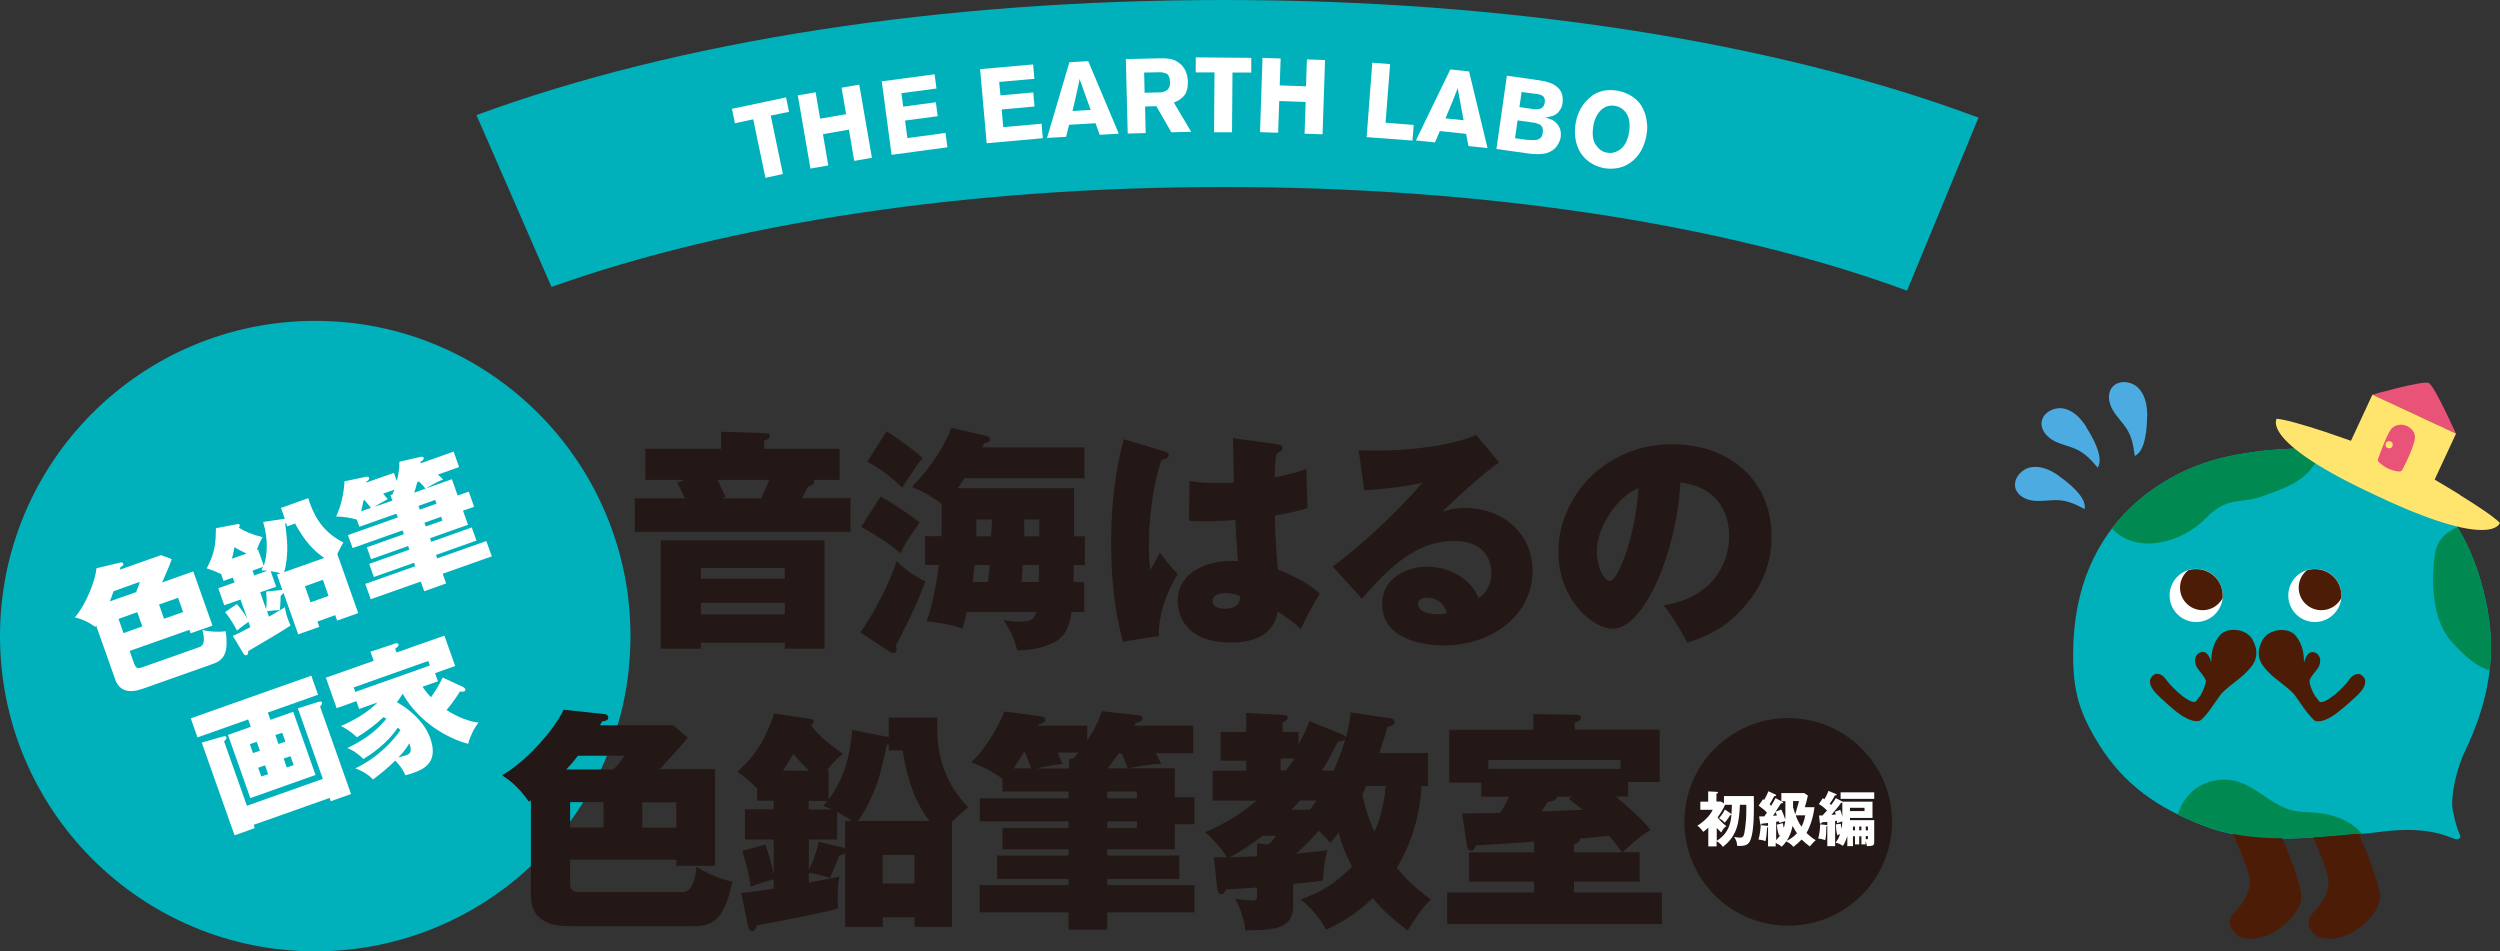 <?xml version="1.0" encoding="UTF-8"?><svg id="_レイヤー_2" xmlns="http://www.w3.org/2000/svg" viewBox="0 0 159.88 60.84"><rect x="0" y="0" width="159.88" height="60.84" fill="#333333" stroke="none"/><defs><style>.cls-1{fill:#231815;}.cls-1,.cls-2,.cls-3,.cls-4,.cls-5,.cls-6,.cls-7,.cls-8{stroke-width:0px;}.cls-2{fill:#e85377;}.cls-3{fill:#4d1c06;}.cls-4{fill:#008a51;}.cls-5{fill:#fff;}.cls-6{fill:#4cabe1;}.cls-7{fill:#00b1bb;}.cls-8{fill:#ffe56d;}</style></defs><g id="_レイヤー_1-2"><path class="cls-7" d="M78.28,11.96c16.57,0,32.06,2.35,43.68,6.63l4.57-11.07s-.06-.02-.09-.03C113.49,2.66,96.39,0,78.28,0S43.39,2.61,30.47,7.36l4.8,10.99c11.55-4.12,26.76-6.39,43.01-6.39Z"/><path class="cls-5" d="M46.8,6.96l3.47-.73.19.92-1.17.24.78,3.74-1.12.24-.78-3.74-1.17.25-.19-.92Z"/><path class="cls-5" d="M54.95,5.41l.81,4.68-1.13.2-.34-2-1.66.29.34,2-1.14.2-.81-4.68,1.14-.2.29,1.69,1.66-.29-.29-1.69,1.13-.2Z"/><path class="cls-5" d="M56.4,5.2l3.37-.45.12.91-2.24.3.11.86,2.09-.28.12.89-2.09.28.15,1.12,2.44-.33.12.92-3.57.48-.63-4.71Z"/><path class="cls-5" d="M62.69,4.42l3.38-.3.08.92-2.25.2.08.86,2.1-.19.08.9-2.1.19.1,1.13,2.45-.22.08.93-3.59.32-.42-4.73Z"/><path class="cls-5" d="M69.59,3.9l1.96,4.65-1.22.07-.27-.74-1.69.1-.19.77-1.22.07,1.43-4.84,1.2-.07ZM69.04,5.06c-.02.12-.04.25-.07.37-.02.12-.05.25-.08.37-.1.43-.2.86-.3,1.3l1.16-.07-.71-1.98Z"/><path class="cls-5" d="M72,3.78l2.07-.05c.25-.01.51,0,.78.04.27.05.51.19.73.41.24.25.37.6.39,1.05,0,.23-.03.43-.08.59-.06.16-.14.29-.24.38-.1.1-.2.17-.3.23-.11.05-.2.1-.28.13l1.11,1.87-1.27.03-.96-1.67-.72.02.04,1.7-1.15.03-.12-4.75ZM73.17,4.64l.03,1.29.95-.02s.11,0,.19-.02c.07-.02.15-.04.22-.08.08-.04.15-.11.2-.2.05-.09.07-.21.07-.37-.02-.29-.1-.47-.25-.54-.15-.06-.29-.08-.43-.08l-.98.02Z"/><path class="cls-5" d="M76.48,3.67l3.54.03v.94s-1.2,0-1.2,0l-.03,3.82h-1.15s.03-3.83.03-3.83h-1.2s0-.95,0-.95Z"/><path class="cls-5" d="M84.74,3.84l-.16,4.75-1.15-.04.07-2.03-1.69-.06-.07,2.03-1.16-.04.16-4.75,1.16.04-.06,1.72,1.68.06.06-1.72,1.15.04Z"/><path class="cls-5" d="M87.76,4.01l1.14.09-.29,3.75,1.8.14-.08,1-2.93-.22.36-4.74Z"/><path class="cls-5" d="M93.95,4.57l1.18,4.9-1.22-.13-.15-.78-1.68-.18-.31.73-1.22-.13,2.2-4.54,1.19.13ZM93.22,5.63c-.04.12-.08.24-.13.35-.04.12-.09.24-.14.36-.17.41-.33.82-.51,1.23l1.16.12-.38-2.06Z"/><path class="cls-5" d="M96.36,4.84l1.76.25c.24.03.47.07.68.11.2.05.37.11.5.17.27.14.45.32.55.53.09.22.11.44.08.67-.02.12-.04.22-.07.29-.03.07-.06.12-.08.15-.07.11-.14.2-.22.26-.08.06-.17.11-.26.14-.19.06-.35.09-.48.1.14.04.29.09.45.16.15.08.28.2.39.36.14.21.19.46.15.74-.03.19-.11.38-.25.58-.14.2-.36.35-.67.45-.34.08-.76.08-1.26,0l-1.93-.27.67-4.7ZM97.05,7.7l-.16,1.14.8.11c.05,0,.11,0,.16,0,.05,0,.1.01.15.01.11,0,.21,0,.3-.02.09-.03.17-.07.24-.14.06-.06.1-.16.12-.29.02-.14.01-.26-.02-.35-.04-.08-.09-.15-.16-.19-.15-.07-.29-.12-.42-.13l-1-.14ZM97.31,5.87l-.14.98.86.12c.14.02.29.02.45-.01.08-.02.14-.07.2-.13.05-.06.09-.15.11-.27.03-.22-.03-.37-.16-.44-.06-.04-.12-.07-.19-.08-.07-.01-.13-.03-.2-.03l-.94-.13Z"/><path class="cls-5" d="M104.08,10.52c-.25.14-.51.22-.77.25-.26.03-.51.02-.74-.02-.36-.07-.66-.2-.91-.38-.26-.18-.46-.4-.62-.66-.3-.55-.39-1.16-.27-1.86.12-.66.42-1.19.89-1.6.47-.42,1.06-.57,1.79-.45.27.05.54.15.8.29.32.19.56.41.72.67.16.27.26.53.31.8.05.27.07.51.06.72-.02.21-.04.36-.06.45-.17.84-.58,1.44-1.21,1.8ZM104.15,8.6c.06-.25.08-.5.06-.74-.02-.24-.09-.44-.19-.6-.17-.26-.41-.43-.73-.49-.35-.06-.64.03-.89.26-.26.24-.42.57-.5,1-.09.55-.04.96.16,1.24.19.28.42.45.7.49.28.06.56,0,.83-.19.27-.17.46-.5.57-.98Z"/><circle class="cls-7" cx="20.16" cy="40.68" r="20.16"/><path class="cls-1" d="M54.39,31.87v2.14h-13.79v-2.14h3.2c-.16-.36-.25-.55-.49-1l.49-.18h-2.53v-1.99h4.85v-1.09l2.81.09c.12,0,.3,0,.3.18,0,.17-.15.22-.36.3v.52h4.83v1.99h-1.66s.03.06.03.1c0,.25-.28.3-.39.31-.06.12-.33.66-.39.76h3.09ZM44.82,41.1v.39h-2.56v-6.94h10.47v6.94h-2.54v-.39h-5.37ZM50.19,37.01v-.69h-5.37v.69h5.37ZM50.19,39.29v-.73h-5.37v.73h5.37ZM48.68,31.87c.25-.55.31-.67.52-1.18h-3.32c.12.22.37.78.52,1.09l-.27.09h2.54Z"/><path class="cls-1" d="M55,40.44c.72-.84,2.09-3.56,2.33-4.55.4.39,1.17.99,1.85,1.29-.22.61-.58,1.57-1.67,3.69-.03.06-.19.33-.22.42.03.07.06.16.06.22,0,.13-.08.25-.21.25-.07,0-.21-.06-.3-.12l-1.84-1.21ZM56.32,31.75c.81.45,1.73,1.08,2.5,1.66-.93,1.3-1.09,1.64-1.23,1.97-.76-.64-1.36-1.02-2.51-1.69l1.24-1.94ZM56.68,27.58c.36.22,1.3.81,2.32,1.71-.52.64-1.2,1.72-1.3,1.91-.49-.52-1.45-1.29-2.24-1.67l1.23-1.94ZM68.69,31.23v3.07h.69v1.84h-.7c0,.22-.03.87-.03,1.09h.69v1.91h-.82c-.12.93-.39,1.5-.99,1.87-.66.42-1.84.6-2.47.58-.13-.45-.27-.87-.4-1.11-.06-.12-.31-.55-.48-.84.39.1.75.12.97.12.82,0,1-.17,1.11-.63h-4.43c-.06.25-.07.33-.28,1.08-.57-.25-1.6-.4-2.29-.48.46-1.17.76-3.36.78-3.6h-.88v-1.84h1.05c0-.06.01-.33.01-.39v-1.67c-.76-.55-1.03-.72-1.9-1.09,1.78-1.85,2.44-3.51,2.51-3.78l2.15.49c.19.04.33.1.33.25,0,.19-.22.22-.37.24l-.13.27h6.54v1.97h-7.67c-.19.3-.31.48-.43.64h7.46ZM62.33,36.13c-.08.6-.09.79-.13,1.09h.97c.06-.36.12-1.03.12-1.09h-.96ZM62.44,33.22v1.08h.94c.03-.34.04-.72.06-1.08h-1ZM65.4,36.13c-.04.76-.06.84-.08,1.09h1.11c0-.36.02-1,.02-1.09h-1.05ZM65.5,33.22c.01.76.01.85,0,1.08h.96v-1.08h-.96Z"/><path class="cls-1" d="M74.49,28.88c.12.03.25.09.25.22,0,.21-.27.27-.46.31-.58,1.66-.81,3.99-.81,5.44,0,.3,0,.84.1,1.6.18-.31.42-.72.61-1.12.16.24.54.76,1.14,1.39-.82,1.3-1.24,2.74-1.21,3.95l-2.29.37c-.58-2.06-.76-4.2-.76-6.36,0-3.39.55-5.65.81-6.59l2.62.78ZM81.72,28.43c.13.01.3.04.3.21,0,.19-.21.28-.37.36-.06.3-.12.64-.13,1.53,1.23-.24,1.67-.42,2.02-.55l.08,2.51c-.36.12-.91.28-2.09.48.01,1.55.18,3.2.19,3.45.82.33,2,.87,2.68,1.54-.73,1.27-.81,1.41-1.21,2.27-.25-.24-.88-.76-1.48-1.11-.1.52-.4,1.97-2.98,1.97-3.13,0-3.41-2-3.41-2.65,0-2.05,2.21-2.57,3.37-2.57.21,0,.33,0,.48.03-.1-1.27-.1-1.41-.17-2.65-1.09.09-1.81.09-1.99.09-.19,0-.54,0-.97-.04l.03-2.54c.67.12,1.21.13,1.76.13.51,0,.85-.01,1.08-.03-.02-.45-.03-2.44-.06-2.84l2.89.4ZM78.36,37.93c-.15,0-.82.03-.82.51s.69.49.81.49c.1,0,1.03,0,.94-.81-.18-.07-.48-.19-.93-.19Z"/><path class="cls-1" d="M95.87,29.57c-.73.49-2.95,2.42-3.62,3.16.3-.11.66-.24,1.44-.24,2.53,0,4.32,1.72,4.32,4.02,0,2.74-2.47,4.77-5.73,4.77-1.18,0-3.89-.37-3.89-2.65,0-1.66,1.58-2.39,2.89-2.39,1.42,0,2.84.82,3.26,1.99.61-.3.84-1.06.84-1.6,0-.4-.15-2.03-2.36-2.03-1.74,0-3.41.72-5.92,3.69l-1.87-2.06c2.08-1.5,4.92-4.32,5.71-5.35-1.51.34-3.36.46-3.69.48l-.36-2.57c.28.01.6.03,1.09.03,1.5,0,4.49-.18,6.42-1l1.48,1.76ZM91.23,38.22c-.48,0-.54.28-.54.42,0,.52.79.64,1.21.64.3,0,.49-.03.63-.06-.15-.63-.66-1-1.3-1Z"/><path class="cls-1" d="M106.38,38.72c3.25-.51,4.2-2.81,4.2-4.41,0-.45,0-3.07-3.12-3.46-.22,4.46-2.32,9.36-4.32,9.36-1.26,0-3.48-1.84-3.48-4.92,0-3.44,2.9-6.88,7.3-6.88,3.57,0,6.33,2.26,6.33,5.86,0,1.14-.18,3.05-2.26,5.07-1.11,1.09-2.35,1.51-3.12,1.76-.13-.27-.81-1.48-1.51-2.39ZM102.12,35.29c0,1.06.51,1.87.82,1.87.54,0,1.69-3,1.84-5.94-1.15.42-2.66,2.29-2.66,4.07Z"/><path class="cls-1" d="M36.46,56.54c0,.4.27.51.58.51h6.59c.49,0,.81-.46.91-1.62.84.54,1.76.84,2.3.96-.45,2.03-.99,2.84-2.42,2.84h-8.03c-1.52,0-2.44-.58-2.44-1.96v-6.09s-.06.04-.13.09c-.64-.93-1.21-1.36-1.71-1.69,1.72-.99,3.47-3.14,3.93-4.19l2.65.28c.1.02.21.08.21.22,0,.18-.18.22-.4.25l-.13.24h4.68l.93.79c-.39.49-.52.64-1.79,2.02h3.54v6.18h-2.48v-.39h-6.79v1.54ZM39.23,49.21c.36-.39.51-.58.72-.88h-2.99c-.28.37-.43.55-.75.88h3.02ZM36.46,52.92h2.14v-1.62h-2.14v1.62ZM41.08,51.31v1.62h2.17v-1.62h-2.17Z"/><path class="cls-1" d="M56.84,47.16v-1.27h3.1c-.03,1.35-.06,3.62,1.97,5.73-.46.39-.67.6-1.03.94v6.71h-2.39v-.61h-2.03v.61h-2.41v-4.73c-.06.07-.09.09-.39.19-.07.24-.45,1.14-.6,1.42-.39-.15-.91-.27-1.33-.34v.63c1.45-.27,1.6-.3,1.96-.39-.03.17-.12.49-.12,1.26,0,.34.01.57.03.79-1.08.28-1.7.42-5.19,1.08-.08.22-.12.36-.31.36s-.24-.18-.25-.27l-.45-2.17c.61-.04.87-.09,2.08-.27v-.6c-.4.1-1.14.33-1.47.48-.1-.66-.22-1.3-.54-2.3l1.47-.39c.3.75.48,1.62.54,1.87v-2.2h-1.84v-1.93h1.84v-.55h-1.06v-.78c-.42-.42-.63-.61-1.26-1.08,1.51-1.38,1.88-2.44,2.36-3.72l2.29.34c.12.01.22.06.22.18s-.09.18-.18.22c.48.63,1,1.11,2.06,1.84-.19.15-.46.34-1.05,1.06h.13v1.85c.73-.94,1.38-2.39,1.5-4.44l2.35.46ZM51.74,49.29c-.3-.3-.69-.67-1-1.08-.15.27-.36.64-.67,1.08h1.67ZM53.22,51.77c-.24-.1-.37-.17-.58-.24.13-.13.17-.18.28-.31h-1.2v.55h1.5ZM54.48,52.5c-.13-.09-.39-.28-.94-.57v1.76h-1.81v1.93c.17-.31.45-1,.63-1.79l1.48.36c.15.03.17.03.21.09v-1.78h.43ZM56.72,47.64c-.43,1.87-.48,2.08-.75,2.77-.08.21-.54,1.38-1.11,2.09h4.58c-.84-1.09-1.41-2.51-1.72-4.52h-.88v-.39l-.12.04ZM56.45,56.5h2.03v-1.82h-2.03v1.82Z"/><path class="cls-1" d="M75.13,49.14v1.85h1.26v1.72h-1.26v1.6h-4.32v.4h4.61v1.5h-4.61v.39h5.58v1.75h-5.58v1.11h-2.48v-1.11h-5.68v-1.75h5.68v-.39h-4.56v-1.5h4.56v-.4h-4.22v-1.35h4.22v-.43h-5.67v-1.48h5.67v-.43h-4.22v-.81c-.6-.45-1.27-.79-1.99-1.06.72-.67,1.6-1.97,2.11-3.25l2.35.31c.18.03.27.09.27.21,0,.21-.27.27-.43.31l-.03.08h3.14v.94c.63-.97.79-1.44.94-1.87l2.36.27c.09.01.24.06.24.19,0,.21-.25.25-.45.3-.03.09-.04.11-.06.17h3.75v1.76h-2.39c.18.33.25.48.34.69-.34,0-.69,0-2.09.27h2.96ZM65.93,49.14c-.04-.17-.08-.25-.37-1.02h-.1c-.19.34-.4.66-.64,1.02h1.12ZM68.37,49.14v-.61h.22c.15-.13.24-.24.37-.4h-1.3c.1.28.18.49.28.72-.73.09-1.3.21-1.6.3h2.02ZM70.81,50.62v.43h1.9v-.43h-1.9ZM72.71,52.53h-1.9v.43h1.9v-.43ZM72.12,49.14c-.08-.22-.12-.37-.4-.96h-.18c-.37.54-.57.78-.7.96h1.29Z"/><path class="cls-1" d="M82.71,57.87c0,1.58-1.21,1.6-3.08,1.63-.04-.69-.33-1.44-.64-2.03.55.1,1.03.12,1.12.12.28,0,.28-.13.28-.31v-.52c-1.02.07-1.45.09-2,.12-.06.19-.15.3-.3.3s-.22-.15-.24-.3l-.22-2.05h.85c-.15-.24-.82-1.15-1.42-1.6,1.21-.54,2.11-1.03,3.3-2.03h-2.81v-1.91h2.15v-.64h-1.64v-1.84h1.64v-1.21l2.45.13c.12,0,.21.04.21.17,0,.13-.18.22-.34.34v.57h1.03v.79c.48-.88.6-1.24.69-1.48l2.11.85c.08.03.19.09.19.19,0,.21-.18.22-.48.27-.51,1.02-.79,1.5-1.02,1.85h.75c.27-.6.97-2.29,1.09-3.72l2.59.39c.12.01.21.06.21.21,0,.18-.1.22-.45.34-.08.27-.43,1.44-.51,1.66h3.11v2.11h-.42c-.1,1.85-.63,3.65-1.58,5.23.84,1.05,1.78,1.73,2.17,2.02-.57.57-.94,1.12-1.48,1.99-1.21-.96-1.65-1.36-2.23-2.08-1.14,1.15-2.44,1.78-2.98,2.03-.28-.55-.94-1.44-1.65-1.94.57-.19,1.94-.66,3.3-2.11-.49-.93-.72-1.63-.85-2.15-.34.42-.39.48-.55.66-.16-.22-.21-.28-.72-.79-.52.6-1.05,1.11-1.45,1.46.09-.01.67-.06,2-.21-.24.85-.27,1.64-.28,1.93-.73.11-1.08.15-1.91.22v1.35ZM81.11,54c.25-.21.33-.31.49-.55h-.85c-.87.67-1.53,1.06-2.11,1.38.25-.01,1.46-.06,1.75-.07v-.82l.72.07ZM81.9,48.51v.76h.33c.1-.13.25-.31.57-.76h-.9ZM83.13,51.19c-.16.19-.4.46-.54.6h1.17c.13-.16.27-.36.43-.6h-1.06ZM87.38,50.26c-.07.15-.1.22-.25.54.22,1.24.66,2.15.78,2.39.24-.58.63-1.66.7-2.93h-1.23Z"/><path class="cls-1" d="M104.86,54.51v1.87h-4.2v.7h5.62v2.02h-13.73v-2.02h5.56v-.7h-4.16v-1.87h4.16v-.69c-.94.08-2.71.18-3.74.25-.03.09-.08.33-.3.33-.13,0-.22-.11-.24-.24l-.33-2.14c.96,0,1.14,0,2.44-.04.27-.39.43-.75.58-1.03h-1.79v-.9h-2.05v-3.38h5.38v-1l2.81.04c.13,0,.24.08.24.19,0,.13-.13.22-.4.31v.45h5.43v3.35h-2.02v.93h-.79c.48.4,1.66,1.39,2.23,2.14-.63.36-.79.52-1.79,1.42h1.09ZM95.18,49.17h8.46v-.57h-8.46v.57ZM100.5,50.95h-.94c-.01.22-.18.28-.57.33-.12.18-.2.3-.4.61.37-.01,2.2-.09,2.62-.1-.52-.43-.66-.54-.88-.7l.18-.13ZM103.73,54.51c-.25-.36-.39-.55-.82-1.06-1.35.13-1.5.15-1.88.18.03.15-.01.22-.37.37v.51h3.08Z"/><path class="cls-1" d="M121,52.56c0,3.66-2.98,6.64-6.64,6.64s-6.64-2.96-6.64-6.64,3.01-6.64,6.64-6.64,6.64,2.95,6.64,6.64Z"/><path class="cls-5" d="M8.62,42.52c.08.23.25.23.43.17l3.71-1.31c.28-.1.36-.42.19-1.09.58.14,1.16.12,1.49.08.15,1.23,0,1.79-.8,2.08l-4.52,1.6c-.86.3-1.49.16-1.76-.62l-1.21-3.42s-.03.04-.06.08c-.55-.39-.95-.52-1.3-.61.77-.9,1.33-2.46,1.38-3.14l1.55-.37c.06-.01.13,0,.16.08.04.1-.06.16-.18.22l-.03.16,2.63-.93.68.26c-.12.36-.17.47-.61,1.49l1.99-.71,1.23,3.47-1.4.49-.08-.22-3.82,1.35.31.87ZM8.71,37.85c.12-.29.17-.43.23-.64l-1.68.6c-.09.27-.13.4-.24.65l1.7-.6ZM7.9,40.49l1.2-.43-.32-.91-1.2.43.32.91ZM10.17,38.66l.32.91,1.22-.43-.32-.91-1.22.43Z"/><path class="cls-5" d="M18.22,33.19l-.25-.71,1.74-.62c.25.76.69,2.05,2.25,2.83-.18.31-.26.47-.39.74l1.34,3.78-1.35.48-.12-.35-1.14.41.12.34-1.35.48-.94-2.66c-.02.05-.03.07-.18.19,0,.15-.03.73-.05.92-.25,0-.57.03-.82.07l.12.35c.76-.44.84-.49,1.02-.61.02.1.03.3.18.73.07.19.12.32.18.44-.55.37-.88.57-2.71,1.64,0,.14,0,.23-.1.26s-.17-.05-.2-.1l-.68-1.13c.34-.15.47-.22,1.12-.56l-.12-.34c-.21.14-.57.41-.73.56-.19-.35-.38-.69-.76-1.19l.75-.51c.32.36.59.81.67.95l-.44-1.24-1.04.37-.38-1.09,1.04-.37-.11-.31-.6.21-.15-.44c-.32-.15-.48-.22-.92-.36.58-1.07.57-1.75.59-2.57l1.36-.26c.07-.02.14-.01.16.06.02.07-.02.12-.06.16.39.26.79.42,1.53.62-.08.12-.19.29-.38.81l.08-.03.37,1.04c.22-.68.3-1.62-.04-2.8l1.41-.21ZM15.77,35.4c-.23-.11-.52-.24-.78-.41-.03.18-.07.43-.16.74l.94-.33ZM17.1,36.5c-.16-.01-.24-.02-.38-.02.05-.1.06-.13.1-.23l-.67.24.11.31.84-.3ZM17.95,36.66c-.09-.02-.28-.08-.64-.13l.35.99-1.02.36.38,1.08c.03-.21.05-.65,0-1.13l.91-.09c.09-.01.1-.02.13,0l-.35-1,.24-.09ZM18.24,33.48c.13,1.14.14,1.27.13,1.71,0,.13-.03.88-.2,1.4l2.57-.91c-.69-.45-1.29-1.13-1.87-2.2l-.5.18-.08-.22-.06.05ZM19.86,38.52l1.15-.41-.36-1.03-1.15.41.36,1.03Z"/><path class="cls-5" d="M28.9,30.65l.37,1.04.71-.25.34.97-.71.25.32.9-2.43.86.08.23,2.59-.92.3.84-2.59.92.08.22,3.14-1.11.35.98-3.14,1.11.22.62-1.4.5-.22-.62-3.2,1.13-.35-.98,3.2-1.13-.08-.22-2.57.91-.3-.84,2.57-.91-.08-.23-2.37.84-.27-.76,2.37-.84-.09-.24-3.19,1.13-.3-.83,3.19-1.13-.09-.24-2.37.84-.16-.46c-.43-.13-.87-.19-1.33-.2.27-.52.51-1.43.54-2.25l1.38-.29c.11-.02.17,0,.19.06.04.12-.1.21-.18.26v.05s1.77-.62,1.77-.62l.19.53c.16-.67.16-.96.16-1.24l1.38-.32c.05,0,.15-.01.17.06.04.12-.09.19-.19.26,0,.06,0,.07,0,.1l2.11-.75.35.99-1.35.48c.17.15.24.22.33.32-.19.07-.39.14-1.12.57l1.67-.59ZM23.72,32.48c-.06-.08-.09-.13-.41-.5l-.06.02c-.04.23-.1.45-.16.7l.63-.22ZM25.09,32l-.12-.34.13-.04c.05-.11.08-.19.13-.31l-.73.26c.12.14.2.24.3.35-.39.2-.69.38-.84.49l1.14-.4ZM27.21,31.25c-.09-.11-.14-.19-.42-.46l-.1.04c-.1.38-.16.55-.2.68l.72-.26ZM26.76,32.35l.09.24,1.07-.38-.09-.24-1.07.38ZM28.21,33.05l-1.07.38.09.24,1.07-.38-.09-.24Z"/><path class="cls-5" d="M17.3,46.03l1.45-.51,1.43,4.04-4.17,1.48-1.43-4.04,1.46-.52-.17-.47-3.24,1.15-.43-1.22,7.71-2.73.43,1.22-3.21,1.14.17.47ZM20.65,49.82l-1.6-4.52,1.3-.41c.15-.04.21-.04.24.04.03.08-.04.16-.12.26l1.98,5.59-1.3.46-.07-.21-4.86,1.72.07.21-1.29.46-2.1-5.93,1.33-.38c.11-.03.22-.06.25.05.02.07,0,.1-.15.25l1.46,4.12,4.86-1.72ZM16.62,48.01l-.2-.57-.44.15.2.57.44-.15ZM16.51,49.09l.2.57.44-.15-.2-.57-.44.16ZM18.25,47.43l-.2-.57-.44.15.2.57.44-.15ZM18.14,48.51l.2.57.44-.15-.2-.57-.44.15Z"/><path class="cls-5" d="M29.63,43.95c.07.03.09.05.12.11.03.08,0,.13-.08.16-.09.03-.2.01-.25,0-.41.64-.57.83-.86,1.19.22.14,1.11.7,2.04.8-.31.4-.56.95-.66,1.36-.83-.21-2.96-1.06-4.19-3.2-.19.31-.28.43-.37.54.62.32,1.74,1.17,2.14,2.31.57,1.61-.53,2.01-1.12,2.22-.21.08-.35.1-.48.14-.17-.47-.61-.9-.64-.94-.52.52-1.04.92-1.43,1.21-.23-.28-.73-.58-1.13-.71,1.51-.72,2.47-1.83,2.89-2.45-.04-.04-.06-.05-.17-.16-.73,1.1-1.84,1.79-2.2,2.01-.18-.2-.63-.56-1.03-.7.85-.41,1.74-.94,2.5-1.87-.06-.04-.08-.05-.18-.11-.54.5-1.07.9-1.7,1.29-.1-.09-.5-.47-1.03-.72.86-.37,1.69-.85,2.35-1.51l-1.18.42-.18-.5-1.26.45-.69-1.95,3.06-1.08-.21-.58,1.56-.52c.08-.03.21-.03.23.03.05.13-.12.23-.21.3l.09.24,3.06-1.08.69,1.94-1.29.46.19.52-.99.35c.24.35.44.57.54.67.24-.33.52-.76.75-1.26l1.34.62ZM22.72,44.25l4.77-1.69-.1-.29-4.77,1.69.1.29ZM25.48,48.44c.13-.04.46-.13.49-.14.19-.07.43-.15.21-.77-.13.21-.29.49-.7.91Z"/><path class="cls-5" d="M109.78,54.13h-.53v-1.2c-.18.17-.26.22-.33.27-.07-.11-.19-.28-.37-.39.34-.22.78-.58.98-1.02h-.79v-.52h.5v-.66l.55.03s.08,0,.08.04-.04.06-.1.08v.5h.29l.19.12v-.47h1.91c.01,1.01.02,2.2-.21,2.8-.14.36-.39.4-.85.39-.03-.27-.05-.34-.2-.58.08.02.25.05.36.05.17,0,.23-.06.27-.2.02-.06.15-.64.15-1.57,0-.14,0-.22,0-.33h-.41c-.05,1.15-.17,1.98-1.09,2.69-.1-.15-.24-.28-.4-.36v.33ZM110.69,52.03s.03.03.04.04c0-.1.02-.21.03-.6h-.44c-.04.12-.28.54-.48.81.27.34.48.49.57.55-.18.11-.27.28-.33.41-.06-.06-.12-.11-.29-.29v.82c.82-.51.9-1.23.94-1.66-.02.02-.05.02-.09.03-.03.05-.15.26-.34.47-.13-.14-.23-.21-.37-.29.18-.18.28-.35.38-.55l.38.26Z"/><path class="cls-5" d="M113.59,54.13h-.52v-1.23s-.03.02-.06.02c-.02.34-.04.57-.1.87-.18-.06-.26-.08-.45-.1.09-.31.13-.67.14-.92l.41.04s.05,0,.06.02v-.2c-.05,0-.39.05-.42.05,0,.03,0,.07-.04.07-.03,0-.04-.04-.04-.07l-.07-.47c.18,0,.25,0,.33,0,.05-.06.11-.16.17-.24-.17-.18-.21-.21-.53-.45l.28-.41s.04.03.07.05c.1-.17.19-.34.27-.56l.43.2s.07.03.07.06c0,.04-.04.06-.12.05-.04.08-.26.46-.3.53.05.05.07.06.1.09.09-.15.23-.38.28-.49l.43.23s.05.03.05.06c0,.05-.06.05-.13.04-.06.1-.3.47-.35.54l.37-.14c.13.27.24.61.25.64.01-.16.01-.26.01-1.17h-.26v-.52h1.47l.23.16c-.06.29-.18.7-.2.74h.62c-.05.45-.21,1.13-.51,1.65.31.29.46.39.59.46-.1.08-.13.11-.38.4-.2-.15-.36-.28-.52-.44-.17.18-.34.32-.53.47-.08-.13-.33-.3-.46-.35-.15.22-.24.29-.29.34-.15-.13-.23-.17-.38-.24v.23ZM113.38,52.17c.13,0,.21-.02.26-.02-.05-.12-.07-.17-.09-.22-.06.09-.13.2-.17.25ZM114.02,52.66c.02.11.03.2.06.29.04-.13.06-.26.09-.44-.1.03-.18.05-.37.12,0-.01-.02-.08-.03-.1-.03,0-.13.02-.18.02v1.18c.06-.07.14-.15.27-.33-.02,0-.06.02-.09.03-.1-.31-.12-.49-.14-.69l.39-.1ZM114.92,53.29c-.08-.12-.17-.26-.28-.47-.07.35-.19.65-.37.95.29-.14.48-.3.64-.47ZM114.69,51.68c.03.1.06.23.12.4.06-.19.19-.65.24-.85h-.38v.45ZM114.84,52.14c.08.23.19.48.37.73.04-.08.18-.36.24-.73h-.61Z"/><path class="cls-5" d="M119.75,51.25v1.06h-1.44v.14h1.55v1.38c0,.26-.08.27-.47.28-.02-.15-.04-.21-.08-.31v.2h-.27v-.52h-.14v.52h-.27v-.52h-.13v.63h-.36v-.64c-.03.08-.14.45-.29.62-.19-.12-.27-.16-.46-.2.19-.25.26-.47.29-.55-.09.04-.13.06-.18.08-.08-.24-.09-.59-.09-.7l.31-.04c.01.14.03.23.05.32.02-.11.04-.29.05-.47-.13.03-.27.09-.33.12,0-.06,0-.07-.02-.16-.04,0-.07,0-.11.01v1.61h-.5v-1.28s-.03.02-.06.02c0,.33-.02.62-.07.88-.18-.06-.25-.08-.45-.11.09-.35.11-.57.12-.9l.41.04s.03,0,.05.02v-.22c-.06,0-.31.03-.35.03,0,.03-.04.09-.08.09-.03,0-.04-.04-.05-.07l-.05-.46c.1,0,.14,0,.22,0,.16-.16.21-.23.29-.32-.02-.02-.28-.28-.52-.41l.25-.37c.06.03.07.04.1.07.03-.05.18-.29.26-.54l.47.19s.06.02.06.05c0,.05-.05.05-.12.05-.08.18-.27.46-.33.52.03.02.04.04.1.09.21-.29.23-.33.29-.44l.39.2s.03.02.05.03h1.9ZM117.82,51.34s-.05,0-.08,0c-.14.21-.39.51-.62.77.05,0,.24-.02.28-.02-.01-.05-.01-.06-.05-.18l.34-.12c.06.14.09.25.13.45v-.9ZM119.86,50.67v.42h-2.15v-.42h2.15ZM118.31,51.66v.21h.93v-.21h-.93ZM118.63,52.86h-.13v.24h.13v-.24ZM119.04,52.86h-.14v.24h.14v-.24ZM119.32,53.1h.14v-.24h-.14v.24ZM119.32,53.67s.07,0,.08,0c.05,0,.06-.01.06-.12v-.08h-.14v.19Z"/><path class="cls-6" d="M133.43,27.31c-.34-.54-.82-1.05-1.44-1.18s-1.38.26-1.43.9c-.04.51.38.95.83,1.18s.97.32,1.43.54c.55.26.95.7,1.33,1.16.43-.65-.35-2-.73-2.59Z"/><path class="cls-6" d="M137.32,26.59c0-.64-.12-1.32-.57-1.78s-1.3-.53-1.69-.02c-.31.41-.2,1,.06,1.44.26.44.64.8.91,1.23.32.52.42,1.11.49,1.7.71-.31.79-1.87.79-2.57Z"/><path class="cls-6" d="M131.67,30.43c-.52-.37-1.15-.66-1.78-.55s-1.18.76-.99,1.37c.16.49.71.74,1.22.78s1.02-.07,1.53-.04c.61.03,1.15.29,1.67.57.15-.77-1.08-1.72-1.65-2.12Z"/><path class="cls-7" d="M157.6,48.13c1.56-3.24,2.14-6.3,1.35-9.81-.79-3.51-2.42-6.6-6-8.54-2.77-1.5-8.01-1.29-11.3-.38-2.52.69-9.07,3.54-9.07,12.45,0,2.35.38,3.68,1.61,5.69,1.63,2.65,3.81,4.13,6.71,5.26,2.91,1.13,6.09.87,9.2.58,1.1-.1.92-.02,2.02-.17,3.9-.53,4.84.7,5.14.43.24-.21-.07-.1-.4-1.83-.17-.86.27-2.7.73-3.67Z"/><circle class="cls-5" cx="140.45" cy="38.08" r="1.7"/><path class="cls-3" d="M141.99,38.48c.06-.07.11-.15.15-.23.05-.55-.16-1.11-.62-1.48s-1.05-.46-1.58-.3c-.07.06-.14.12-.2.2-.5.62-.41,1.53.21,2.03s1.53.41,2.03-.21Z"/><circle class="cls-5" cx="148.04" cy="38.08" r="1.7"/><path class="cls-3" d="M149.58,38.48c.06-.07.11-.15.15-.23.05-.55-.16-1.11-.62-1.48s-1.05-.46-1.58-.3c-.07.06-.14.12-.2.2-.5.62-.41,1.53.21,2.03s1.53.41,2.03-.21Z"/><path class="cls-4" d="M157.15,33.72c-.68.28-1.29.78-1.43,1.72-.26,1.76-.19,4.27,1.11,5.65.39.41,1.21,1.39,2.39,1.8.17-1.47.09-2.97-.27-4.57-.37-1.65-.93-3.21-1.79-4.61Z"/><path class="cls-4" d="M139.27,52.07c.52.26,1.07.5,1.65.72,2.91,1.13,6.09.87,9.2.58.48-.04.72-.05.92-.06-.02-.02-.04-.05-.06-.07-.74-.84-1.9-1.2-3.02-1.28-.44-.03-.88-.03-1.3-.12-1.34-.3-2.32-1.52-3.64-1.88-.99-.27-2.11,0-2.87.69-.39.39-.71.88-.87,1.41Z"/><path class="cls-4" d="M148.53,28.72c-2.37-.15-4.95.15-6.87.67-1.51.42-4.47,1.6-6.59,4.41,1.53,1.69,4.45.94,6.01-.67,1.39-1.43,2.15-.86,3.65-1.41,1.68-.62,3.01-1,3.8-3Z"/><path class="cls-2" d="M151.72,25.24s3.23-.92,3.6-.75,1.74,3.24,1.74,3.24l-5.35-2.49Z"/><path class="cls-8" d="M157.33,31.65c-.65-.4-1.26-.76-1.63-.98l1.37-2.94-5.35-2.49-1.37,2.95c-.41-.14-1.05-.37-1.74-.6-1.16-.38-2.46-.77-3.01-.81,0,0-.26.34.32,1.09.58.74,2,1.89,5.37,3.5l.7.33.7.33c3.4,1.54,5.19,1.9,6.14,1.86.94-.03,1.04-.45,1.04-.45-.38-.4-1.51-1.14-2.55-1.78Z"/><path class="cls-2" d="M153.59,30.12c.12-.19.86-1.66.85-2.17,0-.02,0-.03,0-.05-.04-.5-.59-.69-.59-.69-.55-.17-.85.15-.85.15-.26.21-.64,1.23-.85,1.8-.02.05-.1.24-.09.28.05.15.44.43.67.53.74.31.87.13.87.13Z"/><circle class="cls-8" cx="152.79" cy="28.44" r=".23"/><path class="cls-3" d="M144.06,40.91c-.43-.75-1.65-.82-2.11-.27-.51.63-.53,1.28-.54,1.71-.12-.43-.32-.76-.69-.63-.35.12-.48.6-.17,1.04.13.19.46.53.51.76.02.08,0,.16-.03.24-.08.28-.19.53-.32.74-.09.12-.19.25-.3.38-.37.11-1.23-.63-1.77-1.27-.17-.21-.32-.53-.76-.52-.04,0-.97.38.21,1.46.32.29.75.7,1.15,1.01.31.24.83.56,1.24.56,0,0,.02,0,.03,0,.1,0,.2-.03.29-.11.34-.33.52-.6.8-1,.11-.16.24-.34.37-.53.32-.45,1.29-1.05,1.69-1.49.31-.33,1.02-.98.39-2.08Z"/><path class="cls-3" d="M150.88,43.1c-.44-.01-.59.31-.76.52-.54.64-1.41,1.38-1.77,1.27-.11-.13-.21-.26-.3-.38-.13-.22-.24-.46-.32-.74-.02-.08-.04-.16-.03-.24.04-.23.38-.57.51-.76.31-.44.18-.92-.17-1.04-.37-.13-.57.2-.69.63-.02-.42-.03-1.08-.54-1.71-.45-.55-1.68-.48-2.11.27-.63,1.1.08,1.75.39,2.08.4.44,1.37,1.04,1.69,1.49.14.19.26.37.37.53.28.4.47.67.8,1,.09.09.19.12.29.11,0,0,.02,0,.03,0,.41,0,.93-.34,1.24-.58.4-.31.84-.7,1.15-.99,1.19-1.08.26-1.46.21-1.46Z"/><path class="cls-3" d="M147.94,53.56c.43,1.02.9,2.14.96,2.64.06.4-.03,1.2-1,2.2-.39.4-.3.8-.11,1.08.19.28.45.48.78.53,1.75.26,3.34-1.37,3.6-2.33.06-.21.22-.81-1.31-4.36-.18,0-.4.02-.76.06-.72.07-1.44.13-2.17.18Z"/><path class="cls-3" d="M143.87,56.19c.06.4-.03,1.2-1,2.2-.39.4-.3.8-.11,1.08.19.28.45.48.78.53,1.75.26,3.34-1.37,3.6-2.33.06-.2.21-.78-1.18-4.06-1.06,0-2.12-.08-3.15-.28.45,1.07.98,2.32,1.06,2.85Z"/></g></svg>
